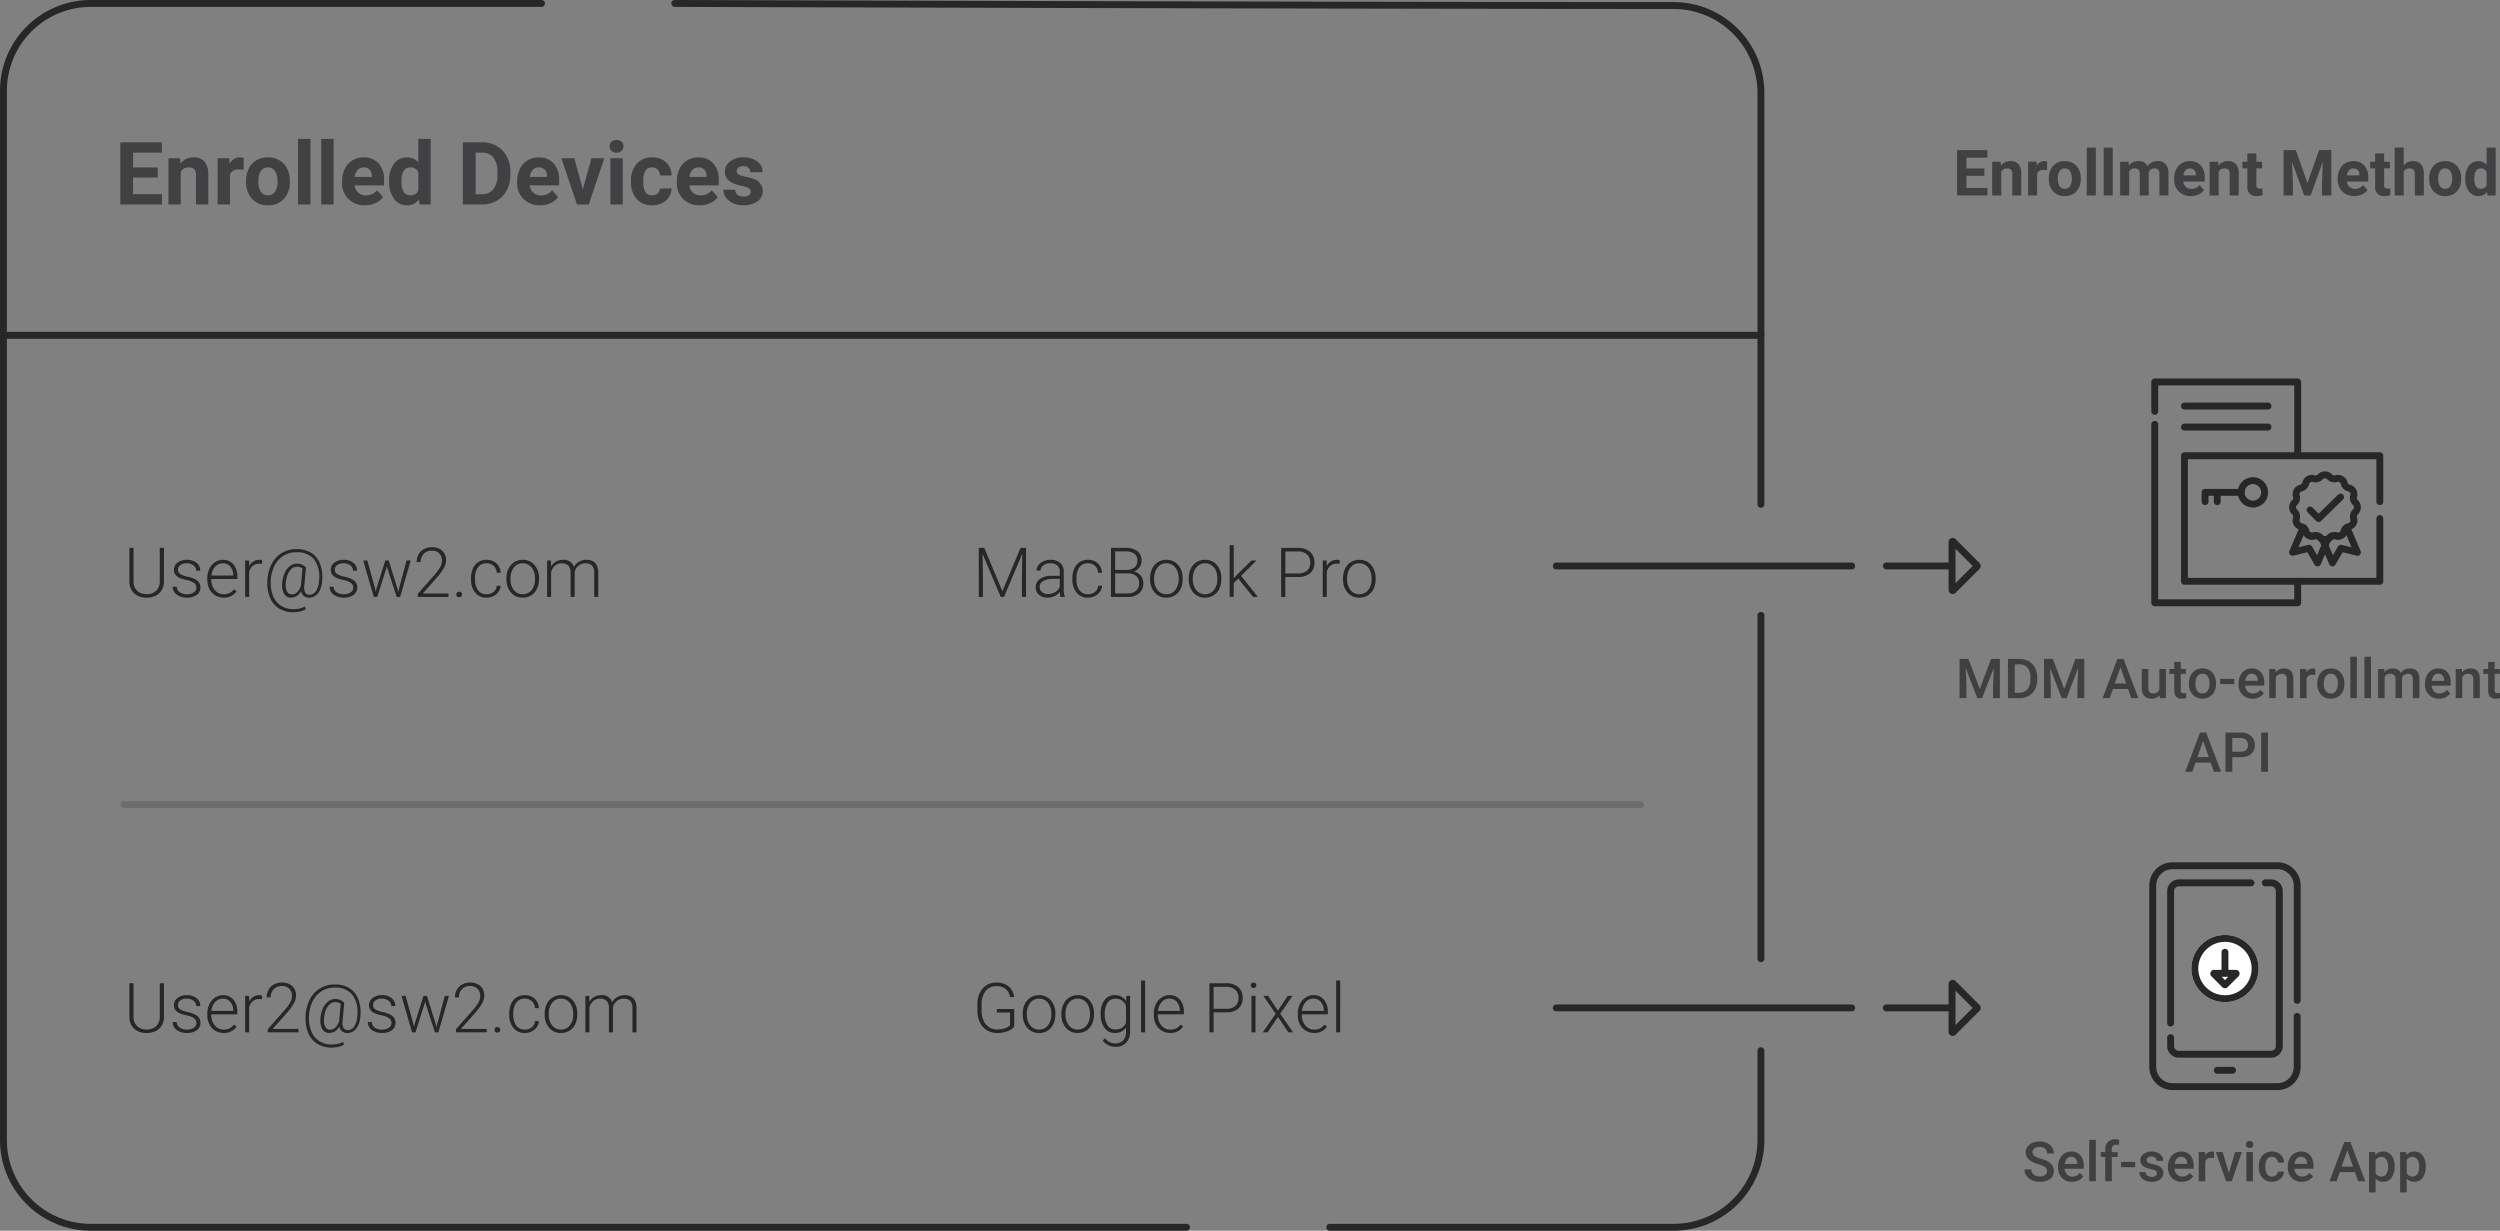 <svg xmlns="http://www.w3.org/2000/svg" width="543.358" height="267.492" viewBox="0 0 543.358 267.492">
  <rect x="0" y="0" width="543.358" height="267.492" fill="#808080" stroke="none"/>
  <g id="Group_6118" data-name="Group 6118" transform="translate(-359.25 -4725.99)">
    <g id="Group_5955" data-name="Group 5955" transform="translate(0 -1620.26)">
      <path id="Path_6305" data-name="Path 6305" d="M117.433-317.5H19.48a18.983,18.983,0,0,0-13.421,5.559A18.983,18.983,0,0,0,.5-298.52c0,64.341,0,163.691,0,228.032A18.98,18.98,0,0,0,6.059-57.067,18.98,18.98,0,0,0,19.48-51.508H257.634" transform="translate(359.5 6664.5)" fill="none" stroke="#272727" stroke-linecap="round" stroke-linejoin="round" stroke-width="1.5"/>
      <path id="Path_6306" data-name="Path 6306" d="M359.565-208.645v-89.421a18.985,18.985,0,0,0-5.559-13.421,18.985,18.985,0,0,0-13.421-5.559c-72.273,0-217.085-.455-217.085-.455" transform="translate(382.41 6664.5)" fill="none" stroke="#272727" stroke-linecap="round" stroke-linejoin="round" stroke-width="1.5"/>
      <path id="Path_6060" data-name="Path 6060" d="M.5-29.88H382.474" transform="translate(359.5 6449.014)" fill="none" stroke="#272727" stroke-linecap="round" stroke-linejoin="round" stroke-width="1.5"/>
      <path id="Path_6060-2" data-name="Path 6060" d="M.5-29.88H330.089" transform="translate(385.693 6551.011)" fill="none" stroke="#272727" stroke-linecap="round" stroke-linejoin="round" stroke-width="1.5" opacity="0.2"/>
      <path id="Path_6565" data-name="Path 6565" d="M9.333-5.854H3.989v3.618h6.271V0H1.206V-13.508h9.036v2.254H3.989v3.219H9.333Zm4.852-4.184.083,1.16a3.5,3.5,0,0,1,2.885-1.345,2.913,2.913,0,0,1,2.375.937,4.372,4.372,0,0,1,.8,2.8V0H17.646V-6.42a1.739,1.739,0,0,0-.371-1.239,1.661,1.661,0,0,0-1.234-.385,1.844,1.844,0,0,0-1.7.965V0H11.662V-10.038ZM28-7.524a7.284,7.284,0,0,0-.965-.074,1.964,1.964,0,0,0-1.995,1.03V0H22.358V-10.038h2.533l.074,1.2A2.484,2.484,0,0,1,27.2-10.224a2.809,2.809,0,0,1,.835.121Zm.538,2.412a5.953,5.953,0,0,1,.575-2.663,4.211,4.211,0,0,1,1.656-1.809,4.831,4.831,0,0,1,2.51-.64A4.571,4.571,0,0,1,36.594-8.98,4.989,4.989,0,0,1,38.028-5.6l.019.687a5.247,5.247,0,0,1-1.29,3.706A4.482,4.482,0,0,1,33.3.186a4.5,4.5,0,0,1-3.465-1.392,5.339,5.339,0,0,1-1.294-3.785Zm2.681.195a3.742,3.742,0,0,0,.538,2.185,1.776,1.776,0,0,0,1.54.756,1.78,1.78,0,0,0,1.521-.747,4.1,4.1,0,0,0,.547-2.389,3.7,3.7,0,0,0-.547-2.171,1.78,1.78,0,0,0-1.54-.77,1.751,1.751,0,0,0-1.521.765A4.164,4.164,0,0,0,31.218-4.917ZM42.527,0h-2.69V-14.25h2.69Zm5.038,0h-2.69V-14.25h2.69Zm6.828.186A4.928,4.928,0,0,1,50.8-1.169a4.815,4.815,0,0,1-1.387-3.609v-.26A6.064,6.064,0,0,1,50-7.742a4.289,4.289,0,0,1,1.656-1.837,4.648,4.648,0,0,1,2.445-.645,4.166,4.166,0,0,1,3.242,1.3,5.278,5.278,0,0,1,1.183,3.683v1.095H52.129a2.491,2.491,0,0,0,.784,1.577,2.37,2.37,0,0,0,1.656.594A2.894,2.894,0,0,0,56.991-3.1l1.317,1.475A4.025,4.025,0,0,1,56.675-.292,5.357,5.357,0,0,1,54.393.186Zm-.306-8.238a1.679,1.679,0,0,0-1.294.538,2.78,2.78,0,0,0-.635,1.54h3.729v-.213A1.982,1.982,0,0,0,55.4-7.566,1.733,1.733,0,0,0,54.087-8.053Zm5.539,2.959a6.049,6.049,0,0,1,1.053-3.739,3.417,3.417,0,0,1,2.881-1.392A3.074,3.074,0,0,1,65.98-9.129V-14.25h2.69V0H66.25l-.13-1.067A3.155,3.155,0,0,1,63.541.186a3.407,3.407,0,0,1-2.844-1.4A6.244,6.244,0,0,1,59.625-5.093Zm2.681.195A3.952,3.952,0,0,0,62.8-2.737a1.6,1.6,0,0,0,1.429.751A1.794,1.794,0,0,0,65.98-3.034V-7a1.769,1.769,0,0,0-1.735-1.048Q62.307-8.043,62.307-4.9ZM75.657,0V-13.508h4.156a6.312,6.312,0,0,1,3.187.8,5.6,5.6,0,0,1,2.194,2.282,7.039,7.039,0,0,1,.789,3.363v.622a7.059,7.059,0,0,1-.775,3.349A5.548,5.548,0,0,1,83.023-.816,6.359,6.359,0,0,1,79.841,0ZM78.44-11.253v9.018h1.345a3.022,3.022,0,0,0,2.5-1.067,4.821,4.821,0,0,0,.881-3.052v-.714a4.9,4.9,0,0,0-.854-3.122,3.012,3.012,0,0,0-2.5-1.062ZM92.449.186a4.928,4.928,0,0,1-3.595-1.354,4.815,4.815,0,0,1-1.387-3.609v-.26a6.064,6.064,0,0,1,.584-2.7,4.289,4.289,0,0,1,1.656-1.837,4.648,4.648,0,0,1,2.445-.645,4.166,4.166,0,0,1,3.242,1.3,5.278,5.278,0,0,1,1.183,3.683v1.095H90.185a2.491,2.491,0,0,0,.784,1.577,2.37,2.37,0,0,0,1.656.594A2.894,2.894,0,0,0,95.046-3.1l1.317,1.475A4.025,4.025,0,0,1,94.731-.292,5.357,5.357,0,0,1,92.449.186Zm-.306-8.238a1.679,1.679,0,0,0-1.294.538,2.78,2.78,0,0,0-.635,1.54h3.729v-.213a1.982,1.982,0,0,0-.482-1.378A1.733,1.733,0,0,0,92.143-8.053Zm9.593,4.778,1.865-6.763h2.8L103.016,0h-2.561L97.069-10.038h2.8ZM110.41,0h-2.69V-10.038h2.69Zm-2.848-12.636a1.32,1.32,0,0,1,.4-.993,1.516,1.516,0,0,1,1.1-.39,1.52,1.52,0,0,1,1.095.39,1.313,1.313,0,0,1,.408.993,1.316,1.316,0,0,1-.413,1,1.523,1.523,0,0,1-1.09.39,1.523,1.523,0,0,1-1.09-.39A1.316,1.316,0,0,1,107.562-12.636Zm9.231,10.66A1.759,1.759,0,0,0,118-2.384a1.43,1.43,0,0,0,.482-1.085H121a3.439,3.439,0,0,1-.557,1.869,3.673,3.673,0,0,1-1.5,1.317,4.689,4.689,0,0,1-2.1.469,4.358,4.358,0,0,1-3.4-1.368A5.415,5.415,0,0,1,112.2-4.963V-5.14a5.353,5.353,0,0,1,1.234-3.7,4.307,4.307,0,0,1,3.386-1.382,4.222,4.222,0,0,1,3.02,1.072A3.794,3.794,0,0,1,121-6.3h-2.514A1.827,1.827,0,0,0,118-7.566a1.613,1.613,0,0,0-1.225-.487,1.616,1.616,0,0,0-1.415.682,3.947,3.947,0,0,0-.478,2.213v.278a4,4,0,0,0,.473,2.227A1.636,1.636,0,0,0,116.792-1.976ZM127.146.186a4.928,4.928,0,0,1-3.595-1.354,4.815,4.815,0,0,1-1.387-3.609v-.26a6.064,6.064,0,0,1,.584-2.7A4.289,4.289,0,0,1,124.4-9.579a4.648,4.648,0,0,1,2.445-.645,4.166,4.166,0,0,1,3.242,1.3,5.278,5.278,0,0,1,1.183,3.683v1.095h-6.392a2.491,2.491,0,0,0,.784,1.577,2.37,2.37,0,0,0,1.656.594A2.894,2.894,0,0,0,129.744-3.1l1.317,1.475a4.025,4.025,0,0,1-1.633,1.331A5.357,5.357,0,0,1,127.146.186Zm-.306-8.238a1.679,1.679,0,0,0-1.294.538,2.78,2.78,0,0,0-.635,1.54h3.729v-.213a1.982,1.982,0,0,0-.482-1.378A1.733,1.733,0,0,0,126.84-8.053Zm11.393,5.279a.864.864,0,0,0-.487-.775,5.533,5.533,0,0,0-1.563-.506Q132.6-4.806,132.6-7.1a2.758,2.758,0,0,1,1.109-2.231,4.472,4.472,0,0,1,2.9-.9,4.813,4.813,0,0,1,3.057.9,2.836,2.836,0,0,1,1.146,2.338H138.13a1.3,1.3,0,0,0-.371-.951,1.57,1.57,0,0,0-1.16-.376,1.6,1.6,0,0,0-1.048.306.966.966,0,0,0-.371.779.826.826,0,0,0,.422.719,4.343,4.343,0,0,0,1.424.473,11.632,11.632,0,0,1,1.688.45,2.774,2.774,0,0,1,2.125,2.7,2.618,2.618,0,0,1-1.178,2.222,5.083,5.083,0,0,1-3.043.849,5.309,5.309,0,0,1-2.24-.45A3.759,3.759,0,0,1,132.842-1.5a2.867,2.867,0,0,1-.557-1.693h2.542a1.4,1.4,0,0,0,.529,1.095,2.1,2.1,0,0,0,1.317.38,1.941,1.941,0,0,0,1.164-.292A.909.909,0,0,0,138.232-2.774Z" transform="translate(384.193 6390.686)" fill="#414042"/>
      <g id="Group_5947" data-name="Group 5947" transform="translate(386.193 6459.996)">
        <path id="Path_6572" data-name="Path 6572" d="M2.542-10.664,6.475-1.252l3.948-9.412h1.2V0h-.9V-4.644L10.8-9.4,6.826,0h-.7L2.175-9.368l.073,4.695V0h-.9V-10.664ZM19.124,0a4.145,4.145,0,0,1-.168-1.106,3.056,3.056,0,0,1-1.176.927,3.6,3.6,0,0,1-1.512.326,2.656,2.656,0,0,1-1.849-.637A2.076,2.076,0,0,1,13.711-2.1a2.121,2.121,0,0,1,.963-1.831,4.628,4.628,0,0,1,2.684-.674h1.589v-.9a1.736,1.736,0,0,0-.524-1.337A2.165,2.165,0,0,0,16.9-7.332a2.39,2.39,0,0,0-1.516.469,1.393,1.393,0,0,0-.6,1.128L13.9-5.742a2.038,2.038,0,0,1,.879-1.637,3.384,3.384,0,0,1,2.161-.692,3.087,3.087,0,0,1,2.091.663,2.378,2.378,0,0,1,.787,1.849v3.75a4.651,4.651,0,0,0,.242,1.721V0ZM16.37-.63a2.942,2.942,0,0,0,1.571-.425A2.5,2.5,0,0,0,18.948-2.19V-3.933H17.38a3.927,3.927,0,0,0-2.051.48,1.44,1.44,0,0,0-.74,1.278,1.417,1.417,0,0,0,.494,1.106A1.862,1.862,0,0,0,16.37-.63Zm8.716.037A2.314,2.314,0,0,0,26.62-1.11a1.817,1.817,0,0,0,.67-1.337h.842a2.481,2.481,0,0,1-.454,1.322,2.845,2.845,0,0,1-1.11.934,3.344,3.344,0,0,1-1.483.337A3.061,3.061,0,0,1,22.614-.937,4.382,4.382,0,0,1,21.7-3.853v-.264a4.954,4.954,0,0,1,.41-2.073,3.161,3.161,0,0,1,1.176-1.392,3.245,3.245,0,0,1,1.791-.491,3.056,3.056,0,0,1,2.15.776,2.831,2.831,0,0,1,.9,2.043H27.29a2.155,2.155,0,0,0-.67-1.5,2.17,2.17,0,0,0-1.542-.571,2.185,2.185,0,0,0-1.842.857,3.877,3.877,0,0,0-.656,2.4v.256a3.791,3.791,0,0,0,.656,2.366A2.2,2.2,0,0,0,25.085-.593Zm5,.593V-10.664h3.149a4.1,4.1,0,0,1,2.6.707,2.506,2.506,0,0,1,.886,2.084,2.36,2.36,0,0,1-.45,1.439,2.46,2.46,0,0,1-1.234.875,2.561,2.561,0,0,1,1.5.916A2.553,2.553,0,0,1,37.1-3a2.774,2.774,0,0,1-.912,2.208A3.737,3.737,0,0,1,33.655,0Zm.9-5.127V-.762h2.7a2.7,2.7,0,0,0,1.835-.59A2.055,2.055,0,0,0,36.2-2.988a1.984,1.984,0,0,0-.648-1.564,2.6,2.6,0,0,0-1.791-.575Zm0-.754H33.45A2.768,2.768,0,0,0,35.2-6.412,1.81,1.81,0,0,0,35.815-7.9a1.778,1.778,0,0,0-.641-1.512A3.185,3.185,0,0,0,33.237-9.9H30.989Zm7.6,1.8a4.663,4.663,0,0,1,.443-2.058,3.377,3.377,0,0,1,1.252-1.425,3.374,3.374,0,0,1,1.835-.509,3.26,3.26,0,0,1,2.563,1.11,4.276,4.276,0,0,1,.981,2.941v.183a4.7,4.7,0,0,1-.443,2.069A3.309,3.309,0,0,1,43.975-.352a3.424,3.424,0,0,1-1.838.5,3.263,3.263,0,0,1-2.56-1.11A4.266,4.266,0,0,1,38.591-3.9Zm.879.242a3.6,3.6,0,0,0,.736,2.333,2.361,2.361,0,0,0,1.93.912,2.353,2.353,0,0,0,1.923-.912,3.714,3.714,0,0,0,.736-2.406V-4.08a4.031,4.031,0,0,0-.337-1.663,2.707,2.707,0,0,0-.945-1.168,2.414,2.414,0,0,0-1.392-.414,2.342,2.342,0,0,0-1.912.919A3.72,3.72,0,0,0,39.47-4Zm7.522-.242a4.663,4.663,0,0,1,.443-2.058,3.377,3.377,0,0,1,1.252-1.425,3.374,3.374,0,0,1,1.835-.509,3.26,3.26,0,0,1,2.563,1.11,4.276,4.276,0,0,1,.981,2.941v.183a4.7,4.7,0,0,1-.443,2.069A3.309,3.309,0,0,1,52.375-.352a3.424,3.424,0,0,1-1.838.5,3.263,3.263,0,0,1-2.56-1.11A4.266,4.266,0,0,1,46.992-3.9Zm.879.242a3.6,3.6,0,0,0,.736,2.333,2.361,2.361,0,0,0,1.93.912,2.353,2.353,0,0,0,1.923-.912A3.714,3.714,0,0,0,53.2-3.911V-4.08a4.031,4.031,0,0,0-.337-1.663,2.707,2.707,0,0,0-.945-1.168,2.414,2.414,0,0,0-1.392-.414,2.342,2.342,0,0,0-1.912.919A3.72,3.72,0,0,0,47.871-4Zm9.888-.154-1,.967V0h-.879V-11.25h.879v7.2l.828-.894,3.032-2.981h1.106l-3.362,3.34L62.014,0H60.967Zm10.217-.352V0h-.9V-10.664h3.633a3.829,3.829,0,0,1,2.626.85A2.954,2.954,0,0,1,74.3-7.478,2.927,2.927,0,0,1,73.37-5.16a3.939,3.939,0,0,1-2.684.817Zm0-.762h2.732a2.886,2.886,0,0,0,2-.623A2.221,2.221,0,0,0,73.4-7.463a2.324,2.324,0,0,0-.685-1.761,2.749,2.749,0,0,0-1.945-.67H67.976ZM79.768-7.178a3.274,3.274,0,0,0-.593-.051,2.14,2.14,0,0,0-1.388.458,2.507,2.507,0,0,0-.809,1.329V0h-.872V-7.925h.857l.015,1.26a2.331,2.331,0,0,1,2.234-1.406,1.441,1.441,0,0,1,.579.1Zm.754,3.1a4.663,4.663,0,0,1,.443-2.058,3.377,3.377,0,0,1,1.252-1.425,3.374,3.374,0,0,1,1.835-.509,3.26,3.26,0,0,1,2.563,1.11A4.276,4.276,0,0,1,87.6-4.021v.183a4.7,4.7,0,0,1-.443,2.069A3.309,3.309,0,0,1,85.906-.352a3.424,3.424,0,0,1-1.838.5,3.263,3.263,0,0,1-2.56-1.11A4.266,4.266,0,0,1,80.522-3.9Zm.879.242a3.6,3.6,0,0,0,.736,2.333,2.361,2.361,0,0,0,1.93.912,2.353,2.353,0,0,0,1.923-.912,3.714,3.714,0,0,0,.736-2.406V-4.08a4.031,4.031,0,0,0-.337-1.663,2.707,2.707,0,0,0-.945-1.168,2.414,2.414,0,0,0-1.392-.414,2.342,2.342,0,0,0-1.912.919A3.72,3.72,0,0,0,81.4-4Z" transform="translate(184.439 16)" fill="#272727"/>
        <path id="Path_6571" data-name="Path 6571" d="M8.694-10.664v7.28a3.687,3.687,0,0,1-.476,1.875A3.12,3.12,0,0,1,6.9-.282,4.309,4.309,0,0,1,4.937.146a3.866,3.866,0,0,1-2.7-.919A3.37,3.37,0,0,1,1.187-3.318v-7.346H2.08V-3.45a2.773,2.773,0,0,0,.769,2.091,2.876,2.876,0,0,0,2.087.743A2.855,2.855,0,0,0,7.02-1.362a2.773,2.773,0,0,0,.765-2.08v-7.222Zm7.053,8.65a1.249,1.249,0,0,0-.524-1.047,4.039,4.039,0,0,0-1.578-.619,7.121,7.121,0,0,1-1.637-.513,2.181,2.181,0,0,1-.864-.707,1.763,1.763,0,0,1-.282-1.011,1.886,1.886,0,0,1,.784-1.549,3.165,3.165,0,0,1,2.007-.612,3.258,3.258,0,0,1,2.128.656,2.1,2.1,0,0,1,.8,1.71H15.7a1.419,1.419,0,0,0-.582-1.157,2.291,2.291,0,0,0-1.469-.461,2.292,2.292,0,0,0-1.388.385,1.187,1.187,0,0,0-.524,1,1.081,1.081,0,0,0,.436.919,4.61,4.61,0,0,0,1.589.6,7.47,7.47,0,0,1,1.729.579,2.239,2.239,0,0,1,.853.74,1.894,1.894,0,0,1,.278,1.047,1.9,1.9,0,0,1-.809,1.6,3.458,3.458,0,0,1-2.113.6,3.55,3.55,0,0,1-2.245-.67,2.063,2.063,0,0,1-.861-1.7h.879a1.524,1.524,0,0,0,.648,1.2A2.65,2.65,0,0,0,13.7-.593,2.49,2.49,0,0,0,15.183-1,1.209,1.209,0,0,0,15.747-2.014ZM21.665.146a3.44,3.44,0,0,1-1.827-.5A3.394,3.394,0,0,1,18.567-1.74a4.327,4.327,0,0,1-.454-2V-4.05a4.663,4.663,0,0,1,.443-2.058A3.525,3.525,0,0,1,19.79-7.548,3.045,3.045,0,0,1,21.5-8.071a2.861,2.861,0,0,1,2.289.985,4,4,0,0,1,.846,2.692V-3.9H18.984v.168a3.318,3.318,0,0,0,.773,2.245,2.458,2.458,0,0,0,1.945.9A2.856,2.856,0,0,0,22.943-.85a2.753,2.753,0,0,0,.978-.82l.549.417A3.2,3.2,0,0,1,21.665.146ZM21.5-7.324a2.191,2.191,0,0,0-1.666.725,3.35,3.35,0,0,0-.824,1.948h4.753v-.1a2.908,2.908,0,0,0-.652-1.86A2.02,2.02,0,0,0,21.5-7.324Zm8.5.146a3.274,3.274,0,0,0-.593-.051,2.14,2.14,0,0,0-1.388.458,2.507,2.507,0,0,0-.809,1.329V0h-.872V-7.925H27.2l.015,1.26a2.331,2.331,0,0,1,2.234-1.406,1.441,1.441,0,0,1,.579.1ZM43.1-3.757a6.01,6.01,0,0,1-.4,2,3.23,3.23,0,0,1-.992,1.414,2.319,2.319,0,0,1-1.469.494,1.744,1.744,0,0,1-1.157-.374,1.818,1.818,0,0,1-.593-1.047A2.418,2.418,0,0,1,36.306.146,1.651,1.651,0,0,1,34.775-.74,4.078,4.078,0,0,1,34.4-3.127a6.381,6.381,0,0,1,.546-2.128,3.76,3.76,0,0,1,1.135-1.458,2.453,2.453,0,0,1,1.5-.524,2.839,2.839,0,0,1,.989.157,3.54,3.54,0,0,1,.989.634l-.374,4.175A2.152,2.152,0,0,0,39.4-.952a1.007,1.007,0,0,0,.927.469,1.677,1.677,0,0,0,1.461-.883,4.833,4.833,0,0,0,.626-2.391,6.288,6.288,0,0,0-1.128-4.464,4.747,4.747,0,0,0-3.838-1.5,5.166,5.166,0,0,0-2.787.773A5.37,5.37,0,0,0,32.7-6.76,7.958,7.958,0,0,0,31.9-3.5a7.55,7.55,0,0,0,.487,3.248A4.547,4.547,0,0,0,34.12,1.9a4.962,4.962,0,0,0,2.765.754A5.5,5.5,0,0,0,38.21,2.5,4.142,4.142,0,0,0,39.3,2.08l.227.586a3.775,3.775,0,0,1-1.165.465,6.2,6.2,0,0,1-1.509.187,5.822,5.822,0,0,1-3.149-.824A5.014,5.014,0,0,1,31.732.121,8.318,8.318,0,0,1,31.165-3.5a8.594,8.594,0,0,1,.9-3.607A6,6,0,0,1,34.277-9.54a6.008,6.008,0,0,1,3.2-.861,6.032,6.032,0,0,1,3.164.78,4.655,4.655,0,0,1,1.919,2.281A8.384,8.384,0,0,1,43.1-3.757ZM35.178-2.095a2.109,2.109,0,0,0,.41,1.132,1.074,1.074,0,0,0,.872.4q1.355,0,2-1.868l.33-3.779a1.907,1.907,0,0,0-1.157-.359,1.857,1.857,0,0,0-1.41.648,3.985,3.985,0,0,0-.875,1.787A5.725,5.725,0,0,0,35.178-2.095Zm14.656.081a1.249,1.249,0,0,0-.524-1.047,4.039,4.039,0,0,0-1.578-.619,7.121,7.121,0,0,1-1.637-.513,2.181,2.181,0,0,1-.864-.707,1.763,1.763,0,0,1-.282-1.011,1.886,1.886,0,0,1,.784-1.549,3.165,3.165,0,0,1,2.007-.612,3.258,3.258,0,0,1,2.128.656,2.1,2.1,0,0,1,.8,1.71H49.79a1.419,1.419,0,0,0-.582-1.157,2.291,2.291,0,0,0-1.469-.461,2.292,2.292,0,0,0-1.388.385,1.187,1.187,0,0,0-.524,1,1.081,1.081,0,0,0,.436.919,4.61,4.61,0,0,0,1.589.6,7.47,7.47,0,0,1,1.729.579,2.239,2.239,0,0,1,.853.74,1.894,1.894,0,0,1,.278,1.047,1.9,1.9,0,0,1-.809,1.6,3.458,3.458,0,0,1-2.113.6,3.55,3.55,0,0,1-2.245-.67,2.063,2.063,0,0,1-.861-1.7h.879a1.524,1.524,0,0,0,.648,1.2,2.65,2.65,0,0,0,1.578.428A2.49,2.49,0,0,0,49.27-1,1.209,1.209,0,0,0,49.834-2.014Zm4.746.19.132.681.176-.718,1.9-6.064h.747l1.882,6.013.205.835.168-.769,1.626-6.079h.908L60.022,0h-.747L57.239-6.284l-.1-.432-.1.439L55.049,0H54.3L52-7.925h.9ZM70.532,0h-6.68V-.674l3.655-4.146a9.592,9.592,0,0,0,1.26-1.729,2.882,2.882,0,0,0,.352-1.326,2.155,2.155,0,0,0-.593-1.6,2.215,2.215,0,0,0-1.633-.59,2.3,2.3,0,0,0-1.74.688,2.469,2.469,0,0,0-.663,1.787h-.872a3.35,3.35,0,0,1,.406-1.641,2.925,2.925,0,0,1,1.157-1.161,3.435,3.435,0,0,1,1.71-.421,3.224,3.224,0,0,1,2.289.769A2.726,2.726,0,0,1,70-7.947a3.555,3.555,0,0,1-.465,1.633A12.14,12.14,0,0,1,67.9-4.1L64.929-.74h5.6Zm1.692-.527a.621.621,0,0,1,.165-.436.59.59,0,0,1,.458-.179.6.6,0,0,1,.461.179.613.613,0,0,1,.168.436.564.564,0,0,1-.168.421.631.631,0,0,1-.461.165.619.619,0,0,1-.458-.165A.57.57,0,0,1,72.224-.527Zm6.592-.066A2.314,2.314,0,0,0,80.35-1.11a1.817,1.817,0,0,0,.67-1.337h.842a2.481,2.481,0,0,1-.454,1.322A2.845,2.845,0,0,1,80.3-.19a3.344,3.344,0,0,1-1.483.337A3.061,3.061,0,0,1,76.344-.937a4.382,4.382,0,0,1-.912-2.915v-.264a4.954,4.954,0,0,1,.41-2.073,3.161,3.161,0,0,1,1.176-1.392,3.245,3.245,0,0,1,1.791-.491,3.056,3.056,0,0,1,2.15.776,2.831,2.831,0,0,1,.9,2.043h-.842a2.155,2.155,0,0,0-.67-1.5,2.17,2.17,0,0,0-1.542-.571,2.185,2.185,0,0,0-1.842.857,3.877,3.877,0,0,0-.656,2.4v.256a3.791,3.791,0,0,0,.656,2.366A2.2,2.2,0,0,0,78.816-.593ZM83.13-4.08a4.663,4.663,0,0,1,.443-2.058,3.377,3.377,0,0,1,1.252-1.425,3.374,3.374,0,0,1,1.835-.509,3.26,3.26,0,0,1,2.563,1.11,4.276,4.276,0,0,1,.981,2.941v.183a4.7,4.7,0,0,1-.443,2.069A3.309,3.309,0,0,1,88.513-.352a3.424,3.424,0,0,1-1.838.5,3.263,3.263,0,0,1-2.56-1.11A4.266,4.266,0,0,1,83.13-3.9Zm.879.242a3.6,3.6,0,0,0,.736,2.333,2.361,2.361,0,0,0,1.93.912A2.353,2.353,0,0,0,88.6-1.505a3.714,3.714,0,0,0,.736-2.406V-4.08A4.031,4.031,0,0,0,89-5.742a2.707,2.707,0,0,0-.945-1.168,2.414,2.414,0,0,0-1.392-.414,2.342,2.342,0,0,0-1.912.919A3.72,3.72,0,0,0,84.009-4Zm8.8-4.087.029,1.289a2.933,2.933,0,0,1,1.1-1.077,3.013,3.013,0,0,1,1.465-.359,2.223,2.223,0,0,1,2.38,1.538,2.975,2.975,0,0,1,1.135-1.139,3.145,3.145,0,0,1,1.567-.4q2.549,0,2.6,2.783V0h-.879V-5.222a2.362,2.362,0,0,0-.458-1.575,1.864,1.864,0,0,0-1.469-.513,2.334,2.334,0,0,0-1.6.612,2.161,2.161,0,0,0-.725,1.454V0h-.879V-5.288a2.171,2.171,0,0,0-.48-1.52,1.909,1.909,0,0,0-1.454-.5,2.211,2.211,0,0,0-1.421.472,2.77,2.77,0,0,0-.879,1.4V0H91.97V-7.925Z" transform="translate(0 16)" fill="#272727"/>
      </g>
      <g id="Group_5948" data-name="Group 5948" transform="translate(386.193 6554.615)">
        <path id="Path_6569" data-name="Path 6569" d="M9.045-1.267A3.018,3.018,0,0,1,7.577-.227,6.354,6.354,0,0,1,5.339.146a4.156,4.156,0,0,1-2.227-.6A4,4,0,0,1,1.6-2.153a5.757,5.757,0,0,1-.542-2.52V-6.021a5.151,5.151,0,0,1,1.121-3.5,3.792,3.792,0,0,1,3.01-1.285,4,4,0,0,1,2.651.839A3.461,3.461,0,0,1,9.038-7.661h-.9a2.755,2.755,0,0,0-.956-1.776,3.083,3.083,0,0,0-1.981-.6A2.9,2.9,0,0,0,2.834-8.979a4.6,4.6,0,0,0-.872,3v1.26a5.26,5.26,0,0,0,.414,2.15A3.28,3.28,0,0,0,3.563-1.128a3.138,3.138,0,0,0,1.776.513,4.957,4.957,0,0,0,2-.366,2.154,2.154,0,0,0,.806-.564V-4.3H5.281v-.762H9.045ZM10.913-4.08a4.663,4.663,0,0,1,.443-2.058,3.377,3.377,0,0,1,1.252-1.425,3.374,3.374,0,0,1,1.835-.509,3.26,3.26,0,0,1,2.563,1.11,4.276,4.276,0,0,1,.981,2.941v.183a4.7,4.7,0,0,1-.443,2.069A3.309,3.309,0,0,1,16.3-.352a3.424,3.424,0,0,1-1.838.5A3.263,3.263,0,0,1,11.9-.963,4.266,4.266,0,0,1,10.913-3.9Zm.879.242a3.6,3.6,0,0,0,.736,2.333,2.361,2.361,0,0,0,1.93.912,2.353,2.353,0,0,0,1.923-.912,3.714,3.714,0,0,0,.736-2.406V-4.08a4.031,4.031,0,0,0-.337-1.663,2.707,2.707,0,0,0-.945-1.168,2.414,2.414,0,0,0-1.392-.414,2.342,2.342,0,0,0-1.912.919A3.72,3.72,0,0,0,11.792-4Zm7.522-.242a4.663,4.663,0,0,1,.443-2.058A3.377,3.377,0,0,1,21.01-7.562a3.374,3.374,0,0,1,1.835-.509,3.26,3.26,0,0,1,2.563,1.11,4.276,4.276,0,0,1,.981,2.941v.183a4.7,4.7,0,0,1-.443,2.069A3.309,3.309,0,0,1,24.7-.352a3.424,3.424,0,0,1-1.838.5A3.263,3.263,0,0,1,20.3-.963,4.266,4.266,0,0,1,19.314-3.9Zm.879.242a3.6,3.6,0,0,0,.736,2.333,2.361,2.361,0,0,0,1.93.912,2.353,2.353,0,0,0,1.923-.912,3.714,3.714,0,0,0,.736-2.406V-4.08a4.031,4.031,0,0,0-.337-1.663,2.707,2.707,0,0,0-.945-1.168,2.414,2.414,0,0,0-1.392-.414,2.342,2.342,0,0,0-1.912.919A3.72,3.72,0,0,0,20.193-4Zm7.654-.2a4.77,4.77,0,0,1,.824-2.948,2.658,2.658,0,0,1,2.238-1.088,2.756,2.756,0,0,1,2.461,1.289l.044-1.143h.82V-.161a3.356,3.356,0,0,1-.857,2.424,3.066,3.066,0,0,1-2.322.894,3.527,3.527,0,0,1-1.578-.37A3.066,3.066,0,0,1,28.293,1.8l.491-.527A2.777,2.777,0,0,0,31,2.417a2.25,2.25,0,0,0,1.714-.648,2.582,2.582,0,0,0,.637-1.8v-1A2.832,2.832,0,0,1,30.894.146a2.643,2.643,0,0,1-2.212-1.1,4.787,4.787,0,0,1-.835-2.966Zm.886.154a4.133,4.133,0,0,0,.608,2.391,1.966,1.966,0,0,0,1.714.875,2.342,2.342,0,0,0,2.292-1.45V-5.75a2.5,2.5,0,0,0-.886-1.161,2.39,2.39,0,0,0-1.392-.4,1.99,1.99,0,0,0-1.721.868A4.416,4.416,0,0,0,28.733-3.882ZM37.5,0h-.879V-11.25H37.5Zm5.449.146a3.44,3.44,0,0,1-1.827-.5A3.394,3.394,0,0,1,39.851-1.74a4.327,4.327,0,0,1-.454-2V-4.05a4.663,4.663,0,0,1,.443-2.058,3.525,3.525,0,0,1,1.234-1.439,3.045,3.045,0,0,1,1.714-.524,2.861,2.861,0,0,1,2.289.985,4,4,0,0,1,.846,2.692V-3.9H40.269v.168a3.318,3.318,0,0,0,.773,2.245,2.458,2.458,0,0,0,1.945.9A2.856,2.856,0,0,0,44.227-.85a2.753,2.753,0,0,0,.978-.82l.549.417A3.2,3.2,0,0,1,42.949.146Zm-.161-7.471a2.191,2.191,0,0,0-1.666.725A3.35,3.35,0,0,0,40.3-4.651h4.753v-.1a2.908,2.908,0,0,0-.652-1.86A2.02,2.02,0,0,0,42.788-7.324Zm9.595,2.981V0h-.9V-10.664h3.633a3.829,3.829,0,0,1,2.626.85A2.954,2.954,0,0,1,58.7-7.478a2.927,2.927,0,0,1-.927,2.318,3.939,3.939,0,0,1-2.684.817Zm0-.762h2.732a2.886,2.886,0,0,0,2-.623A2.221,2.221,0,0,0,57.8-7.463a2.324,2.324,0,0,0-.685-1.761,2.749,2.749,0,0,0-1.945-.67H52.383ZM61.494,0h-.879V-7.925h.879ZM60.461-10.217a.593.593,0,0,1,.161-.421.573.573,0,0,1,.439-.172.585.585,0,0,1,.443.172.586.586,0,0,1,.165.421.574.574,0,0,1-.165.417.592.592,0,0,1-.443.168.579.579,0,0,1-.439-.168A.581.581,0,0,1,60.461-10.217Zm5.9,5.508L68.5-7.925h1.04L66.855-4.036,69.661,0H68.628L66.372-3.354,64.116,0H63.083l2.8-4.036L63.193-7.925h1.033ZM74.238.146a3.44,3.44,0,0,1-1.827-.5A3.394,3.394,0,0,1,71.14-1.74a4.327,4.327,0,0,1-.454-2V-4.05a4.663,4.663,0,0,1,.443-2.058,3.525,3.525,0,0,1,1.234-1.439,3.045,3.045,0,0,1,1.714-.524,2.861,2.861,0,0,1,2.289.985,4,4,0,0,1,.846,2.692V-3.9H71.558v.168A3.318,3.318,0,0,0,72.33-1.49a2.458,2.458,0,0,0,1.945.9A2.856,2.856,0,0,0,75.516-.85a2.753,2.753,0,0,0,.978-.82l.549.417A3.2,3.2,0,0,1,74.238.146Zm-.161-7.471a2.191,2.191,0,0,0-1.666.725,3.35,3.35,0,0,0-.824,1.948H76.34v-.1a2.908,2.908,0,0,0-.652-1.86A2.02,2.02,0,0,0,74.077-7.324ZM79.9,0h-.879V-11.25H79.9Z" transform="translate(184.439 16)" fill="#272727"/>
        <path id="Path_6570" data-name="Path 6570" d="M8.694-10.664v7.28a3.687,3.687,0,0,1-.476,1.875A3.12,3.12,0,0,1,6.9-.282,4.309,4.309,0,0,1,4.937.146a3.866,3.866,0,0,1-2.7-.919A3.37,3.37,0,0,1,1.187-3.318v-7.346H2.08V-3.45a2.773,2.773,0,0,0,.769,2.091,2.876,2.876,0,0,0,2.087.743A2.855,2.855,0,0,0,7.02-1.362a2.773,2.773,0,0,0,.765-2.08v-7.222Zm7.053,8.65a1.249,1.249,0,0,0-.524-1.047,4.039,4.039,0,0,0-1.578-.619,7.121,7.121,0,0,1-1.637-.513,2.181,2.181,0,0,1-.864-.707,1.763,1.763,0,0,1-.282-1.011,1.886,1.886,0,0,1,.784-1.549,3.165,3.165,0,0,1,2.007-.612,3.258,3.258,0,0,1,2.128.656,2.1,2.1,0,0,1,.8,1.71H15.7a1.419,1.419,0,0,0-.582-1.157,2.291,2.291,0,0,0-1.469-.461,2.292,2.292,0,0,0-1.388.385,1.187,1.187,0,0,0-.524,1,1.081,1.081,0,0,0,.436.919,4.61,4.61,0,0,0,1.589.6,7.47,7.47,0,0,1,1.729.579,2.239,2.239,0,0,1,.853.74,1.894,1.894,0,0,1,.278,1.047,1.9,1.9,0,0,1-.809,1.6,3.458,3.458,0,0,1-2.113.6,3.55,3.55,0,0,1-2.245-.67,2.063,2.063,0,0,1-.861-1.7h.879a1.524,1.524,0,0,0,.648,1.2A2.65,2.65,0,0,0,13.7-.593,2.49,2.49,0,0,0,15.183-1,1.209,1.209,0,0,0,15.747-2.014ZM21.665.146a3.44,3.44,0,0,1-1.827-.5A3.394,3.394,0,0,1,18.567-1.74a4.327,4.327,0,0,1-.454-2V-4.05a4.663,4.663,0,0,1,.443-2.058A3.525,3.525,0,0,1,19.79-7.548,3.045,3.045,0,0,1,21.5-8.071a2.861,2.861,0,0,1,2.289.985,4,4,0,0,1,.846,2.692V-3.9H18.984v.168a3.318,3.318,0,0,0,.773,2.245,2.458,2.458,0,0,0,1.945.9A2.856,2.856,0,0,0,22.943-.85a2.753,2.753,0,0,0,.978-.82l.549.417A3.2,3.2,0,0,1,21.665.146ZM21.5-7.324a2.191,2.191,0,0,0-1.666.725,3.35,3.35,0,0,0-.824,1.948h4.753v-.1a2.908,2.908,0,0,0-.652-1.86A2.02,2.02,0,0,0,21.5-7.324Zm8.5.146a3.274,3.274,0,0,0-.593-.051,2.14,2.14,0,0,0-1.388.458,2.507,2.507,0,0,0-.809,1.329V0h-.872V-7.925H27.2l.015,1.26a2.331,2.331,0,0,1,2.234-1.406,1.441,1.441,0,0,1,.579.1ZM37.932,0h-6.68V-.674l3.655-4.146a9.592,9.592,0,0,0,1.26-1.729,2.882,2.882,0,0,0,.352-1.326,2.155,2.155,0,0,0-.593-1.6,2.215,2.215,0,0,0-1.633-.59,2.3,2.3,0,0,0-1.74.688,2.469,2.469,0,0,0-.663,1.787h-.872a3.35,3.35,0,0,1,.406-1.641,2.925,2.925,0,0,1,1.157-1.161,3.435,3.435,0,0,1,1.71-.421,3.224,3.224,0,0,1,2.289.769A2.726,2.726,0,0,1,37.4-7.947a3.555,3.555,0,0,1-.465,1.633A12.14,12.14,0,0,1,35.3-4.1L32.329-.74h5.6ZM51.409-3.757a6.01,6.01,0,0,1-.4,2,3.23,3.23,0,0,1-.992,1.414,2.319,2.319,0,0,1-1.469.494A1.744,1.744,0,0,1,47.4-.227,1.818,1.818,0,0,1,46.8-1.274,2.418,2.418,0,0,1,44.619.146,1.651,1.651,0,0,1,43.088-.74a4.078,4.078,0,0,1-.374-2.388,6.381,6.381,0,0,1,.546-2.128A3.76,3.76,0,0,1,44.4-6.713a2.453,2.453,0,0,1,1.5-.524,2.839,2.839,0,0,1,.989.157,3.54,3.54,0,0,1,.989.634L47.5-2.271a2.152,2.152,0,0,0,.216,1.318,1.007,1.007,0,0,0,.927.469A1.677,1.677,0,0,0,50.1-1.366a4.833,4.833,0,0,0,.626-2.391A6.288,6.288,0,0,0,49.6-8.221a4.747,4.747,0,0,0-3.838-1.5,5.166,5.166,0,0,0-2.787.773A5.37,5.37,0,0,0,41.016-6.76,7.958,7.958,0,0,0,40.21-3.5,7.55,7.55,0,0,0,40.7-.253,4.547,4.547,0,0,0,42.433,1.9a4.962,4.962,0,0,0,2.765.754A5.5,5.5,0,0,0,46.523,2.5a4.142,4.142,0,0,0,1.091-.417l.227.586a3.775,3.775,0,0,1-1.165.465,6.2,6.2,0,0,1-1.509.187,5.822,5.822,0,0,1-3.149-.824A5.014,5.014,0,0,1,40.045.121,8.318,8.318,0,0,1,39.478-3.5a8.594,8.594,0,0,1,.9-3.607A6,6,0,0,1,42.59-9.54a6.008,6.008,0,0,1,3.2-.861,6.032,6.032,0,0,1,3.164.78,4.655,4.655,0,0,1,1.919,2.281A8.384,8.384,0,0,1,51.409-3.757ZM43.491-2.095A2.109,2.109,0,0,0,43.9-.963a1.074,1.074,0,0,0,.872.4q1.355,0,2-1.868l.33-3.779a1.907,1.907,0,0,0-1.157-.359,1.857,1.857,0,0,0-1.41.648,3.985,3.985,0,0,0-.875,1.787A5.725,5.725,0,0,0,43.491-2.095Zm14.656.081a1.249,1.249,0,0,0-.524-1.047,4.039,4.039,0,0,0-1.578-.619,7.121,7.121,0,0,1-1.637-.513,2.181,2.181,0,0,1-.864-.707,1.763,1.763,0,0,1-.282-1.011,1.886,1.886,0,0,1,.784-1.549,3.165,3.165,0,0,1,2.007-.612,3.258,3.258,0,0,1,2.128.656,2.1,2.1,0,0,1,.8,1.71H58.1a1.419,1.419,0,0,0-.582-1.157,2.291,2.291,0,0,0-1.469-.461,2.292,2.292,0,0,0-1.388.385,1.187,1.187,0,0,0-.524,1,1.081,1.081,0,0,0,.436.919,4.61,4.61,0,0,0,1.589.6,7.47,7.47,0,0,1,1.729.579,2.239,2.239,0,0,1,.853.74,1.894,1.894,0,0,1,.278,1.047,1.9,1.9,0,0,1-.809,1.6,3.458,3.458,0,0,1-2.113.6,3.55,3.55,0,0,1-2.245-.67A2.063,2.063,0,0,1,53-2.219h.879a1.524,1.524,0,0,0,.648,1.2A2.65,2.65,0,0,0,56.1-.593,2.49,2.49,0,0,0,57.583-1,1.209,1.209,0,0,0,58.147-2.014Zm4.746.19.132.681L63.2-1.86l1.9-6.064h.747l1.882,6.013.205.835.168-.769,1.626-6.079h.908L68.335,0h-.747L65.552-6.284l-.1-.432-.1.439L63.362,0h-.747l-2.3-7.925h.9ZM78.845,0h-6.68V-.674L75.82-4.819a9.592,9.592,0,0,0,1.26-1.729,2.882,2.882,0,0,0,.352-1.326,2.155,2.155,0,0,0-.593-1.6,2.215,2.215,0,0,0-1.633-.59,2.3,2.3,0,0,0-1.74.688A2.469,2.469,0,0,0,72.8-7.588h-.872a3.35,3.35,0,0,1,.406-1.641,2.925,2.925,0,0,1,1.157-1.161,3.435,3.435,0,0,1,1.71-.421,3.224,3.224,0,0,1,2.289.769,2.726,2.726,0,0,1,.824,2.095,3.555,3.555,0,0,1-.465,1.633A12.14,12.14,0,0,1,76.216-4.1L73.242-.74h5.6Zm1.692-.527A.621.621,0,0,1,80.7-.963a.59.59,0,0,1,.458-.179.6.6,0,0,1,.461.179.613.613,0,0,1,.168.436.564.564,0,0,1-.168.421.631.631,0,0,1-.461.165A.619.619,0,0,1,80.7-.106.57.57,0,0,1,80.537-.527Zm6.592-.066a2.314,2.314,0,0,0,1.534-.516,1.817,1.817,0,0,0,.67-1.337h.842a2.481,2.481,0,0,1-.454,1.322,2.845,2.845,0,0,1-1.11.934,3.344,3.344,0,0,1-1.483.337A3.061,3.061,0,0,1,84.657-.937a4.382,4.382,0,0,1-.912-2.915v-.264a4.954,4.954,0,0,1,.41-2.073,3.161,3.161,0,0,1,1.176-1.392,3.245,3.245,0,0,1,1.791-.491,3.056,3.056,0,0,1,2.15.776,2.831,2.831,0,0,1,.9,2.043h-.842a2.155,2.155,0,0,0-.67-1.5,2.17,2.17,0,0,0-1.542-.571,2.185,2.185,0,0,0-1.842.857,3.877,3.877,0,0,0-.656,2.4v.256a3.791,3.791,0,0,0,.656,2.366A2.2,2.2,0,0,0,87.129-.593ZM91.443-4.08a4.663,4.663,0,0,1,.443-2.058,3.377,3.377,0,0,1,1.252-1.425,3.374,3.374,0,0,1,1.835-.509,3.26,3.26,0,0,1,2.563,1.11,4.276,4.276,0,0,1,.981,2.941v.183a4.7,4.7,0,0,1-.443,2.069A3.309,3.309,0,0,1,96.826-.352a3.424,3.424,0,0,1-1.838.5,3.263,3.263,0,0,1-2.56-1.11A4.266,4.266,0,0,1,91.443-3.9Zm.879.242a3.6,3.6,0,0,0,.736,2.333,2.361,2.361,0,0,0,1.93.912,2.353,2.353,0,0,0,1.923-.912,3.714,3.714,0,0,0,.736-2.406V-4.08a4.031,4.031,0,0,0-.337-1.663,2.707,2.707,0,0,0-.945-1.168,2.414,2.414,0,0,0-1.392-.414,2.342,2.342,0,0,0-1.912.919A3.72,3.72,0,0,0,92.322-4Zm8.8-4.087.029,1.289a2.933,2.933,0,0,1,1.1-1.077,3.013,3.013,0,0,1,1.465-.359,2.223,2.223,0,0,1,2.38,1.538,2.975,2.975,0,0,1,1.135-1.139,3.145,3.145,0,0,1,1.567-.4q2.549,0,2.6,2.783V0h-.879V-5.222a2.362,2.362,0,0,0-.458-1.575A1.864,1.864,0,0,0,108.6-7.31,2.334,2.334,0,0,0,107-6.7a2.161,2.161,0,0,0-.725,1.454V0H105.4V-5.288a2.171,2.171,0,0,0-.48-1.52,1.909,1.909,0,0,0-1.454-.5,2.211,2.211,0,0,0-1.421.472,2.77,2.77,0,0,0-.879,1.4V0h-.879V-7.925Z" transform="translate(0 16)" fill="#272727"/>
      </g>
      <path id="Path_6307" data-name="Path 6307" d="M253.935-92.514h74.734a18.983,18.983,0,0,0,13.421-5.559,18.983,18.983,0,0,0,5.559-13.421v-19.4" transform="translate(394.326 6705.506)" fill="none" stroke="#272727" stroke-linecap="round" stroke-linejoin="round" stroke-width="1.5"/>
      <path id="Path_6308" data-name="Path 6308" d="M74.619,0H0" transform="translate(741.974 6554.615) rotate(-90)" fill="none" stroke="#272727" stroke-linecap="round" stroke-linejoin="round" stroke-width="1.5"/>
    </g>
    <path id="Path_6566" data-name="Path 6566" d="M7.073-7.374h-3.9v2.64H7.75V-3.1H1.143v-9.857H7.736v1.645H3.173v2.349h3.9Zm3.54-3.053.061.846a2.557,2.557,0,0,1,2.105-.982,2.125,2.125,0,0,1,1.733.684,3.19,3.19,0,0,1,.582,2.044V-3.1H13.138V-7.786a1.269,1.269,0,0,0-.271-.9,1.212,1.212,0,0,0-.9-.281,1.346,1.346,0,0,0-1.239.7V-3.1H8.772v-7.325Zm10.08,1.835a5.315,5.315,0,0,0-.7-.054,1.433,1.433,0,0,0-1.455.751V-3.1H16.577v-7.325h1.848l.054.873a1.813,1.813,0,0,1,1.631-1.009,2.05,2.05,0,0,1,.609.088Zm.393,1.76a4.344,4.344,0,0,1,.42-1.943,3.073,3.073,0,0,1,1.208-1.32,3.525,3.525,0,0,1,1.831-.467,3.335,3.335,0,0,1,2.42.907,3.641,3.641,0,0,1,1.046,2.464l.014.5a3.828,3.828,0,0,1-.941,2.7,3.271,3.271,0,0,1-2.525,1.019A3.287,3.287,0,0,1,22.03-3.982a3.9,3.9,0,0,1-.944-2.762Zm1.956.142A2.731,2.731,0,0,0,23.435-5.1a1.3,1.3,0,0,0,1.124.552,1.3,1.3,0,0,0,1.11-.545,2.988,2.988,0,0,0,.4-1.743,2.7,2.7,0,0,0-.4-1.584,1.3,1.3,0,0,0-1.124-.562,1.278,1.278,0,0,0-1.11.558A3.038,3.038,0,0,0,23.042-6.69ZM31.294-3.1H29.331V-13.5h1.963Zm3.676,0H33.007V-13.5H34.97Zm3.446-7.325.061.819a2.574,2.574,0,0,1,2.105-.955,1.954,1.954,0,0,1,1.943,1.117,2.515,2.515,0,0,1,2.2-1.117,2.185,2.185,0,0,1,1.774.694,3.189,3.189,0,0,1,.582,2.088V-3.1H45.118V-7.773a1.4,1.4,0,0,0-.244-.911,1.08,1.08,0,0,0-.86-.288,1.221,1.221,0,0,0-1.219.839L42.8-3.1H40.846V-7.766a1.378,1.378,0,0,0-.25-.921,1.091,1.091,0,0,0-.853-.284,1.268,1.268,0,0,0-1.2.69V-3.1H36.581v-7.325Zm13.539,7.46a3.6,3.6,0,0,1-2.623-.988A3.513,3.513,0,0,1,48.32-6.588v-.19a4.425,4.425,0,0,1,.426-1.973,3.13,3.13,0,0,1,1.208-1.34,3.392,3.392,0,0,1,1.784-.47,3.04,3.04,0,0,1,2.366.948,3.851,3.851,0,0,1,.863,2.688v.8H50.3a1.817,1.817,0,0,0,.572,1.151,1.729,1.729,0,0,0,1.208.433,2.112,2.112,0,0,0,1.767-.819l.961,1.076a2.937,2.937,0,0,1-1.191.971A3.909,3.909,0,0,1,51.955-2.967Zm-.223-6.011a1.225,1.225,0,0,0-.944.393,2.028,2.028,0,0,0-.464,1.124h2.721v-.156a1.446,1.446,0,0,0-.352-1.005A1.264,1.264,0,0,0,51.732-8.978Zm6.147-1.449.061.846a2.557,2.557,0,0,1,2.105-.982,2.125,2.125,0,0,1,1.733.684,3.19,3.19,0,0,1,.582,2.044V-3.1H60.4V-7.786a1.269,1.269,0,0,0-.271-.9,1.212,1.212,0,0,0-.9-.281,1.346,1.346,0,0,0-1.239.7V-3.1H56.037v-7.325Zm8.306-1.8v1.8h1.252v1.435H66.185v3.656a.873.873,0,0,0,.156.582.782.782,0,0,0,.6.176,3.12,3.12,0,0,0,.575-.047v1.483a4.028,4.028,0,0,1-1.185.176,1.868,1.868,0,0,1-2.1-2.078V-8.991h-1.07v-1.435h1.07v-1.8Zm8.577-.731L77.294-5.81l2.518-7.149h2.667V-3.1H80.441V-5.8l.2-4.651L77.984-3.1H76.59L73.936-10.44l.2,4.644V-3.1H72.108v-9.857ZM87.5-2.967a3.6,3.6,0,0,1-2.623-.988A3.513,3.513,0,0,1,83.86-6.588v-.19a4.425,4.425,0,0,1,.426-1.973,3.13,3.13,0,0,1,1.208-1.34,3.392,3.392,0,0,1,1.784-.47,3.04,3.04,0,0,1,2.366.948,3.851,3.851,0,0,1,.863,2.688v.8H85.844a1.817,1.817,0,0,0,.572,1.151,1.729,1.729,0,0,0,1.208.433,2.112,2.112,0,0,0,1.767-.819l.961,1.076a2.937,2.937,0,0,1-1.191.971A3.909,3.909,0,0,1,87.5-2.967Zm-.223-6.011a1.225,1.225,0,0,0-.944.393,2.028,2.028,0,0,0-.464,1.124h2.721v-.156a1.446,1.446,0,0,0-.352-1.005A1.264,1.264,0,0,0,87.272-8.978Zm6.688-3.249v1.8h1.252v1.435H93.96v3.656a.873.873,0,0,0,.156.582.782.782,0,0,0,.6.176,3.12,3.12,0,0,0,.575-.047v1.483a4.027,4.027,0,0,1-1.185.176A1.868,1.868,0,0,1,92-5.045V-8.991h-1.07v-1.435H92v-1.8Zm4.251,2.6a2.442,2.442,0,0,1,1.956-.934q2.383,0,2.417,2.769V-3.1h-1.956V-7.739a1.361,1.361,0,0,0-.271-.931,1.161,1.161,0,0,0-.9-.3,1.332,1.332,0,0,0-1.246.663V-3.1H96.255V-13.5h1.956Zm5.544,2.8a4.344,4.344,0,0,1,.42-1.943,3.073,3.073,0,0,1,1.208-1.32,3.525,3.525,0,0,1,1.831-.467,3.335,3.335,0,0,1,2.42.907,3.641,3.641,0,0,1,1.046,2.464l.014.5a3.828,3.828,0,0,1-.941,2.7,3.271,3.271,0,0,1-2.525,1.019A3.287,3.287,0,0,1,104.7-3.982a3.9,3.9,0,0,1-.944-2.762Zm1.956.142A2.731,2.731,0,0,0,106.1-5.1a1.3,1.3,0,0,0,1.124.552,1.3,1.3,0,0,0,1.11-.545,2.988,2.988,0,0,0,.4-1.743,2.7,2.7,0,0,0-.4-1.584,1.3,1.3,0,0,0-1.124-.562,1.278,1.278,0,0,0-1.11.558A3.038,3.038,0,0,0,105.712-6.69Zm5.883-.129a4.414,4.414,0,0,1,.768-2.728,2.493,2.493,0,0,1,2.1-1.015,2.243,2.243,0,0,1,1.767.8V-13.5H118.2V-3.1h-1.767l-.095-.779a2.3,2.3,0,0,1-1.882.914,2.486,2.486,0,0,1-2.075-1.019A4.556,4.556,0,0,1,111.595-6.818Zm1.956.142A2.883,2.883,0,0,0,113.91-5.1a1.169,1.169,0,0,0,1.043.548,1.309,1.309,0,0,0,1.279-.765V-8.206a1.291,1.291,0,0,0-1.266-.765Q113.551-8.971,113.551-6.676Z" transform="translate(783.467 4771.571)" fill="#414042"/>
    <g id="Group_5377" data-name="Group 5377" transform="translate(690.021 4939.701)">
      <path id="Path_2932" data-name="Path 2932" d="M314.167-21.22a.135.135,0,0,1,0,.19l-5.216,5.215a.134.134,0,0,1-.146.03.135.135,0,0,1-.083-.124V-26.34a.135.135,0,0,1,.083-.124.134.134,0,0,1,.146.029Z" transform="translate(-215.227 26.475)" fill="none" stroke="#272727" stroke-linecap="round" stroke-linejoin="round" stroke-width="1.5"/>
      <path id="Path_2933" data-name="Path 2933" d="M330.224-19.645h-13.5" transform="translate(-237.512 24.993)" fill="none" stroke="#272727" stroke-linecap="round" stroke-linejoin="round" stroke-width="1.5"/>
      <path id="Path_2934" data-name="Path 2934" d="M443.316-19.645H379.111" transform="translate(-371.636 24.993)" fill="none" stroke="#272727" stroke-linecap="round" stroke-linejoin="round" stroke-width="1.5"/>
    </g>
    <g id="Group_6090" data-name="Group 6090" transform="translate(690.021 4843.65)">
      <path id="Path_2932-2" data-name="Path 2932" d="M314.167-21.22a.135.135,0,0,1,0,.19l-5.216,5.215a.134.134,0,0,1-.146.03.135.135,0,0,1-.083-.124V-26.34a.135.135,0,0,1,.083-.124.134.134,0,0,1,.146.029Z" transform="translate(-215.227 26.475)" fill="none" stroke="#272727" stroke-linecap="round" stroke-linejoin="round" stroke-width="1.5"/>
      <path id="Path_2933-2" data-name="Path 2933" d="M330.224-19.645h-13.5" transform="translate(-237.512 24.993)" fill="none" stroke="#272727" stroke-linecap="round" stroke-linejoin="round" stroke-width="1.5"/>
      <path id="Path_2934-2" data-name="Path 2934" d="M443.316-19.645H379.111" transform="translate(-371.636 24.993)" fill="none" stroke="#272727" stroke-linecap="round" stroke-linejoin="round" stroke-width="1.5"/>
    </g>
    <g id="Group_6117" data-name="Group 6117">
      <g id="Group_5805" data-name="Group 5805" transform="translate(218.133 4135.508)">
        <g id="Group_5802" data-name="Group 5802" transform="translate(609 778.652)">
          <path id="Path_3360" data-name="Path 3360" d="M48.981-126.093v10.984a4.283,4.283,0,0,1-4.285,4.284H21.871a4.284,4.284,0,0,1-4.284-4.284V-154.54a4.285,4.285,0,0,1,4.284-4.285H44.7a4.284,4.284,0,0,1,4.285,4.285v24.969" transform="translate(-17.587 158.825)" fill="none" stroke="#272727" stroke-linecap="round" stroke-miterlimit="10" stroke-width="1.5"/>
          <path id="Path_3361" data-name="Path 3361" d="M29.03-117.443v-28.679a1.779,1.779,0,0,1,1.779-1.778H46.5" transform="translate(-25.141 151.614)" fill="none" stroke="#272727" stroke-linecap="round" stroke-miterlimit="10" stroke-width="1.5"/>
          <path id="Path_3362" data-name="Path 3362" d="M49.615-147.9h1.253a1.779,1.779,0,0,1,1.779,1.779v33.692a1.78,1.78,0,0,1-1.779,1.779H30.809a1.779,1.779,0,0,1-1.779-1.779v-1.831" transform="translate(-25.141 151.614)" fill="none" stroke="#272727" stroke-linecap="round" stroke-miterlimit="10" stroke-width="1.5"/>
          <path id="Path_3363" data-name="Path 3363" d="M58.9-28.031h3.309" transform="translate(-44.863 72.482)" fill="none" stroke="#272727" stroke-linecap="round" stroke-miterlimit="10" stroke-width="1.5"/>
          <g id="Group_5804" data-name="Group 5804" transform="translate(8.395 15.035)">
            <g id="Ellipse_267" data-name="Ellipse 267" fill="#fff" stroke="#272727" stroke-width="1.5">
              <ellipse cx="7.302" cy="7.302" rx="7.302" ry="7.302" stroke="none"/>
              <ellipse cx="7.302" cy="7.302" rx="6.552" ry="6.552" fill="none"/>
            </g>
            <g id="Group_5803" data-name="Group 5803" transform="translate(9.74 3.761) rotate(90)">
              <path id="Path_2932-3" data-name="Path 2932" d="M2.482,2.395a.061.061,0,0,1,0,.087L.1,4.858A.061.061,0,0,1,0,4.815V.061A.061.061,0,0,1,.1.018Z" transform="translate(4.583)" fill="none" stroke="#272727" stroke-linecap="round" stroke-linejoin="round" stroke-width="1.5"/>
              <path id="Path_2933-3" data-name="Path 2933" d="M4.226,0H0" transform="translate(0 2.437)" fill="none" stroke="#272727" stroke-linecap="round" stroke-linejoin="round" stroke-width="1.5"/>
            </g>
          </g>
        </g>
      </g>
      <path id="Path_6601" data-name="Path 6601" d="M5.326-2.2a1.03,1.03,0,0,0-.4-.867A4.759,4.759,0,0,0,3.5-3.68a6.89,6.89,0,0,1-1.641-.691A2.189,2.189,0,0,1,.7-6.281a2.079,2.079,0,0,1,.841-1.7,3.4,3.4,0,0,1,2.183-.668,3.687,3.687,0,0,1,1.588.328,2.606,2.606,0,0,1,1.1.935,2.4,2.4,0,0,1,.4,1.345H5.326a1.337,1.337,0,0,0-.419-1.046,1.729,1.729,0,0,0-1.2-.378,1.806,1.806,0,0,0-1.128.311,1.034,1.034,0,0,0-.4.867.935.935,0,0,0,.434.782,5,5,0,0,0,1.43.609,6.576,6.576,0,0,1,1.6.674,2.544,2.544,0,0,1,.885.867,2.258,2.258,0,0,1,.281,1.146,2.03,2.03,0,0,1-.817,1.7,3.545,3.545,0,0,1-2.218.63,4.168,4.168,0,0,1-1.7-.343A2.859,2.859,0,0,1,.864-1.172,2.358,2.358,0,0,1,.434-2.578H1.916A1.38,1.38,0,0,0,2.4-1.453a2.1,2.1,0,0,0,1.377.4,1.828,1.828,0,0,0,1.163-.313A1.011,1.011,0,0,0,5.326-2.2ZM10.764.117A2.946,2.946,0,0,1,8.569-.735a3.093,3.093,0,0,1-.841-2.271v-.176a3.8,3.8,0,0,1,.366-1.7A2.787,2.787,0,0,1,9.123-6.041,2.719,2.719,0,0,1,10.6-6.457a2.488,2.488,0,0,1,2,.826,3.494,3.494,0,0,1,.706,2.338v.574H9.164a1.9,1.9,0,0,0,.524,1.242,1.574,1.574,0,0,0,1.157.457,1.928,1.928,0,0,0,1.594-.791l.768.732A2.563,2.563,0,0,1,12.19-.2,3.183,3.183,0,0,1,10.764.117Zm-.17-5.432a1.2,1.2,0,0,0-.946.41,2.126,2.126,0,0,0-.46,1.143H11.9v-.105a1.731,1.731,0,0,0-.381-1.081A1.19,1.19,0,0,0,10.594-5.314ZM15.926,0H14.5V-9h1.424Zm2.051,0V-5.285H17.01V-6.34h.967v-.58a2.177,2.177,0,0,1,.586-1.629A2.244,2.244,0,0,1,20.2-9.123a3.291,3.291,0,0,1,.8.105L20.965-7.9a2.8,2.8,0,0,0-.545-.047A.914.914,0,0,0,19.4-6.9v.563h1.289v1.055H19.4V0Zm6.516-3.053H21.416V-4.2h3.076Zm4.729,1.33a.645.645,0,0,0-.313-.58,3.334,3.334,0,0,0-1.04-.352,5.346,5.346,0,0,1-1.213-.387,1.619,1.619,0,0,1-1.066-1.494,1.688,1.688,0,0,1,.691-1.371,2.733,2.733,0,0,1,1.758-.551,2.844,2.844,0,0,1,1.837.563,1.785,1.785,0,0,1,.7,1.459H29.15a.877.877,0,0,0-.3-.683,1.168,1.168,0,0,0-.809-.272,1.262,1.262,0,0,0-.765.217.683.683,0,0,0-.3.58.577.577,0,0,0,.275.51,3.787,3.787,0,0,0,1.113.366,5.27,5.27,0,0,1,1.315.439,1.863,1.863,0,0,1,.709.612,1.561,1.561,0,0,1,.231.867,1.652,1.652,0,0,1-.709,1.386,3.023,3.023,0,0,1-1.857.53,3.278,3.278,0,0,1-1.389-.281,2.285,2.285,0,0,1-.949-.773A1.831,1.831,0,0,1,25.377-2H26.76a1,1,0,0,0,.381.776,1.48,1.48,0,0,0,.932.272,1.44,1.44,0,0,0,.855-.214A.662.662,0,0,0,29.221-1.723ZM34.652.117a2.946,2.946,0,0,1-2.194-.853,3.093,3.093,0,0,1-.841-2.271v-.176a3.8,3.8,0,0,1,.366-1.7,2.787,2.787,0,0,1,1.028-1.163,2.719,2.719,0,0,1,1.477-.416,2.488,2.488,0,0,1,2,.826A3.494,3.494,0,0,1,37.2-3.293v.574H33.053a1.9,1.9,0,0,0,.524,1.242,1.574,1.574,0,0,0,1.157.457,1.928,1.928,0,0,0,1.594-.791l.768.732A2.563,2.563,0,0,1,36.079-.2,3.183,3.183,0,0,1,34.652.117Zm-.17-5.432a1.2,1.2,0,0,0-.946.41,2.126,2.126,0,0,0-.46,1.143h2.713v-.105a1.731,1.731,0,0,0-.381-1.081A1.19,1.19,0,0,0,34.482-5.314Zm7.137.275a3.523,3.523,0,0,0-.58-.047,1.306,1.306,0,0,0-1.318.75V0H38.3V-6.34h1.359l.035.709a1.6,1.6,0,0,1,1.43-.826,1.333,1.333,0,0,1,.5.082ZM44.859-1.8,46.2-6.34h1.471L45.475,0H44.238L42.023-6.34H43.5ZM50.074,0H48.65V-6.34h1.424ZM48.563-7.986a.756.756,0,0,1,.208-.545.786.786,0,0,1,.595-.217.8.8,0,0,1,.6.217.75.75,0,0,1,.211.545.733.733,0,0,1-.211.536.8.8,0,0,1-.6.214.792.792,0,0,1-.595-.214A.738.738,0,0,1,48.563-7.986ZM54.229-1.02a1.287,1.287,0,0,0,.885-.311,1.061,1.061,0,0,0,.375-.768H56.83a2.091,2.091,0,0,1-.369,1.1,2.421,2.421,0,0,1-.937.812,2.794,2.794,0,0,1-1.277.3,2.7,2.7,0,0,1-2.109-.861,3.416,3.416,0,0,1-.779-2.379V-3.27a3.359,3.359,0,0,1,.773-2.317,2.678,2.678,0,0,1,2.109-.87,2.6,2.6,0,0,1,1.843.659,2.361,2.361,0,0,1,.747,1.731H55.488a1.3,1.3,0,0,0-.372-.9,1.2,1.2,0,0,0-.888-.352,1.253,1.253,0,0,0-1.066.5,2.556,2.556,0,0,0-.381,1.521v.229a2.6,2.6,0,0,0,.372,1.538A1.252,1.252,0,0,0,54.229-1.02ZM60.7.117A2.946,2.946,0,0,1,58.5-.735a3.093,3.093,0,0,1-.841-2.271v-.176a3.8,3.8,0,0,1,.366-1.7,2.787,2.787,0,0,1,1.028-1.163,2.719,2.719,0,0,1,1.477-.416,2.488,2.488,0,0,1,2,.826,3.494,3.494,0,0,1,.706,2.338v.574H59.1a1.9,1.9,0,0,0,.524,1.242,1.574,1.574,0,0,0,1.157.457,1.928,1.928,0,0,0,1.594-.791l.768.732A2.563,2.563,0,0,1,62.124-.2,3.183,3.183,0,0,1,60.7.117Zm-.17-5.432a1.2,1.2,0,0,0-.946.41,2.126,2.126,0,0,0-.46,1.143h2.713v-.105a1.731,1.731,0,0,0-.381-1.081A1.19,1.19,0,0,0,60.527-5.314ZM72.246-1.986h-3.3L68.25,0H66.709l3.223-8.531h1.33L74.49,0H72.943Zm-2.889-1.2H71.83L70.594-6.721Zm11.514.076A3.775,3.775,0,0,1,80.2-.759,2.139,2.139,0,0,1,78.41.117a2.154,2.154,0,0,1-1.67-.686V2.438H75.316V-6.34h1.313l.059.645a2.091,2.091,0,0,1,1.705-.762,2.161,2.161,0,0,1,1.819.864,3.875,3.875,0,0,1,.659,2.4Zm-1.418-.123a2.644,2.644,0,0,0-.378-1.506,1.229,1.229,0,0,0-1.081-.557,1.31,1.31,0,0,0-1.254.721v2.813a1.322,1.322,0,0,0,1.266.738,1.227,1.227,0,0,0,1.063-.548A2.911,2.911,0,0,0,79.453-3.229Zm8.174.123a3.775,3.775,0,0,1-.668,2.347,2.139,2.139,0,0,1-1.793.876A2.154,2.154,0,0,1,83.5-.568V2.438H82.072V-6.34h1.313l.059.645a2.091,2.091,0,0,1,1.705-.762,2.161,2.161,0,0,1,1.819.864,3.875,3.875,0,0,1,.659,2.4Zm-1.418-.123a2.644,2.644,0,0,0-.378-1.506,1.229,1.229,0,0,0-1.081-.557A1.31,1.31,0,0,0,83.5-4.57v2.813a1.322,1.322,0,0,0,1.266.738,1.227,1.227,0,0,0,1.063-.548A2.911,2.911,0,0,0,86.209-3.229Z" transform="translate(798.83 4982.731)" fill="#404041"/>
    </g>
    <g id="Group_6116" data-name="Group 6116">
      <g id="Group_4742" data-name="Group 4742" transform="translate(826.973 4843.437)">
        <path id="Path_4724" data-name="Path 4724" d="M.6-27.931V10.841H31.666V6.175" transform="translate(0 2.723)" fill="none" stroke="#272727" stroke-linecap="round" stroke-linejoin="round" stroke-width="1.5"/>
        <path id="Path_4725" data-name="Path 4725" d="M31.666-18.395V-34.436H.6v6.391" transform="translate(0 0)" fill="none" stroke="#272727" stroke-linecap="round" stroke-linejoin="round" stroke-width="1.5"/>
        <path id="Path_4726" data-name="Path 4726" d="M5.149-30.737H23.31" transform="translate(1.904 1.549)" fill="none" stroke="#272727" stroke-linecap="round" stroke-linejoin="round" stroke-width="1.5"/>
        <path id="Path_4727" data-name="Path 4727" d="M5.149-27.52H23.31" transform="translate(1.904 2.895)" fill="none" stroke="#272727" stroke-linecap="round" stroke-linejoin="round" stroke-width="1.5"/>
        <path id="Path_4728" data-name="Path 4728" d="M47.613-9.483V4.164H5.148V-23.128H47.613v9.974" transform="translate(1.904 4.734)" fill="none" stroke="#272727" stroke-linecap="round" stroke-linejoin="round" stroke-width="1.5"/>
        <path id="Path_4729" data-name="Path 4729" d="M29.773-19.761a1.381,1.381,0,0,0,1.417.38,1.38,1.38,0,0,1,1.751,1.01,1.379,1.379,0,0,0,1.038,1.038,1.378,1.378,0,0,1,1.01,1.751,1.378,1.378,0,0,0,.38,1.417,1.382,1.382,0,0,1,0,2.023,1.378,1.378,0,0,0-.38,1.417,1.378,1.378,0,0,1-1.01,1.751,1.381,1.381,0,0,0-1.038,1.038,1.378,1.378,0,0,1-1.751,1.01,1.38,1.38,0,0,0-1.417.379,1.379,1.379,0,0,1-2.023,0,1.38,1.38,0,0,0-1.417-.379,1.378,1.378,0,0,1-1.751-1.01,1.379,1.379,0,0,0-1.038-1.038,1.379,1.379,0,0,1-1.01-1.751,1.378,1.378,0,0,0-.38-1.417,1.382,1.382,0,0,1,0-2.023,1.378,1.378,0,0,0,.38-1.417,1.379,1.379,0,0,1,1.01-1.751,1.377,1.377,0,0,0,1.038-1.038,1.38,1.38,0,0,1,1.751-1.01,1.38,1.38,0,0,0,1.417-.38A1.382,1.382,0,0,1,29.773-19.761Z" transform="translate(8.838 5.959)" fill="none" stroke="#272727" stroke-linecap="round" stroke-linejoin="round" stroke-width="1.5"/>
        <path id="Path_4730" data-name="Path 4730" d="M27.751-9.923a1.384,1.384,0,0,0-1.417-.38,1.379,1.379,0,0,1-1.751-1.009,1.37,1.37,0,0,0-.57-.821l-2.3,5.385L25.3-7.625l1.843,3.192L29.354-9.62A1.377,1.377,0,0,1,27.751-9.923Z" transform="translate(8.838 9.336)" fill="none" stroke="#272727" stroke-linecap="round" stroke-linejoin="round" stroke-width="1.5"/>
        <path id="Path_4731" data-name="Path 4731" d="M31.036-11.313a1.378,1.378,0,0,1-1.751,1.01,1.382,1.382,0,0,0-1.417.379,1.376,1.376,0,0,1-1.6.3L28.48-4.433l1.844-3.192,3.581.877-2.3-5.385A1.368,1.368,0,0,0,31.036-11.313Z" transform="translate(10.743 9.336)" fill="none" stroke="#272727" stroke-linecap="round" stroke-linejoin="round" stroke-width="1.5"/>
        <path id="Path_4732" data-name="Path 4732" d="M18.935-16.767a2.546,2.546,0,0,0-2.545-2.545,2.546,2.546,0,0,0-2.545,2.545,2.546,2.546,0,0,0,2.545,2.545A2.546,2.546,0,0,0,18.935-16.767Z" transform="translate(5.544 6.331)" fill="none" stroke="#272727" stroke-linecap="round" stroke-linejoin="round" stroke-width="1.5"/>
        <path id="Path_4733" data-name="Path 4733" d="M16.164-17.518H8.306V-15.5" transform="translate(3.226 7.082)" fill="none" stroke="#272727" stroke-linecap="round" stroke-linejoin="round" stroke-width="1.5"/>
        <path id="Path_4734" data-name="Path 4734" d="M10.17-17.518V-15.5" transform="translate(4.006 7.082)" fill="none" stroke="#272727" stroke-linecap="round" stroke-linejoin="round" stroke-width="1.5"/>
        <path id="Path_55" data-name="Path 55" d="M124.791-148.578l1.849,1.849,4.77-4.671" transform="translate(-90.42 141.981)" fill="none" stroke="#272727" stroke-linecap="round" stroke-linejoin="round" stroke-miterlimit="10" stroke-width="1.5"/>
      </g>
      <path id="Path_6602" data-name="Path 6602" d="M5.469,4.469,7.93,11.008l2.455-6.539H12.3V13H10.824V10.188l.146-3.762L8.451,13H7.391L4.877,6.432l.146,3.756V13H3.547V4.469ZM14.053,13V4.469h2.52a3.952,3.952,0,0,1,2.007.5A3.436,3.436,0,0,1,19.936,6.4a4.538,4.538,0,0,1,.48,2.121v.428a4.519,4.519,0,0,1-.483,2.133A3.4,3.4,0,0,1,18.556,12.5a4.135,4.135,0,0,1-2.048.5Zm1.482-7.336v6.152H16.5a2.226,2.226,0,0,0,1.79-.729,3.178,3.178,0,0,0,.636-2.095V8.518a3.261,3.261,0,0,0-.6-2.121,2.14,2.14,0,0,0-1.752-.732Zm8.279-1.2,2.461,6.539L28.73,4.469h1.916V13H29.17V10.188l.146-3.762L26.8,13H25.736L23.223,6.432l.146,3.756V13H21.893V4.469Zm16.348,6.545h-3.3L36.166,13H34.625l3.223-8.531h1.33L42.406,13H40.859Zm-2.889-1.2h2.473L38.51,6.279Zm9.738,2.561a2.208,2.208,0,0,1-1.781.738,1.968,1.968,0,0,1-1.562-.6,2.567,2.567,0,0,1-.53-1.746V6.66h1.424v4.09q0,1.207,1,1.207a1.407,1.407,0,0,0,1.4-.744V6.66h1.424V13H47.047Zm4.611-7.26V6.66h1.119V7.715H51.623v3.539a.779.779,0,0,0,.144.524.666.666,0,0,0,.513.161,2.193,2.193,0,0,0,.5-.059v1.1a3.507,3.507,0,0,1-.937.135q-1.641,0-1.641-1.811V7.715H49.156V6.66H50.2V5.119Zm1.764,4.652a3.738,3.738,0,0,1,.369-1.679,2.7,2.7,0,0,1,1.037-1.148,2.922,2.922,0,0,1,1.535-.4,2.769,2.769,0,0,1,2.083.826,3.249,3.249,0,0,1,.864,2.191l.006.334a3.772,3.772,0,0,1-.36,1.676,2.664,2.664,0,0,1-1.031,1.143,2.944,2.944,0,0,1-1.55.4,2.75,2.75,0,0,1-2.147-.894,3.422,3.422,0,0,1-.806-2.382Zm1.424.123a2.555,2.555,0,0,0,.4,1.532,1.314,1.314,0,0,0,1.125.554,1.3,1.3,0,0,0,1.122-.562,2.822,2.822,0,0,0,.4-1.646,2.522,2.522,0,0,0-.413-1.523,1.392,1.392,0,0,0-2.229-.009A2.768,2.768,0,0,0,54.811,9.895Zm8.438.053H60.172V8.8h3.076Zm3.967,3.17a2.946,2.946,0,0,1-2.194-.853,3.093,3.093,0,0,1-.841-2.271V9.818a3.8,3.8,0,0,1,.366-1.7,2.787,2.787,0,0,1,1.028-1.163,2.719,2.719,0,0,1,1.477-.416,2.488,2.488,0,0,1,2,.826,3.494,3.494,0,0,1,.706,2.338v.574H65.615a1.9,1.9,0,0,0,.524,1.242,1.574,1.574,0,0,0,1.157.457,1.928,1.928,0,0,0,1.594-.791l.768.732a2.563,2.563,0,0,1-1.017.882A3.183,3.183,0,0,1,67.215,13.117Zm-.17-5.432a1.2,1.2,0,0,0-.946.41,2.126,2.126,0,0,0-.46,1.143h2.713V9.133a1.731,1.731,0,0,0-.381-1.081A1.19,1.19,0,0,0,67.045,7.686ZM72.184,6.66l.041.732a2.28,2.28,0,0,1,1.846-.85q1.98,0,2.016,2.268V13H74.662V8.893A1.306,1.306,0,0,0,74.4,8a1.1,1.1,0,0,0-.853-.29,1.372,1.372,0,0,0-1.283.779V13H70.842V6.66Zm8.672,1.3a3.523,3.523,0,0,0-.58-.047,1.306,1.306,0,0,0-1.318.75V13H77.533V6.66h1.359l.035.709a1.6,1.6,0,0,1,1.43-.826,1.333,1.333,0,0,1,.5.082Zm.422,1.811a3.738,3.738,0,0,1,.369-1.679,2.7,2.7,0,0,1,1.037-1.148,2.922,2.922,0,0,1,1.535-.4,2.769,2.769,0,0,1,2.083.826,3.249,3.249,0,0,1,.864,2.191l.006.334a3.772,3.772,0,0,1-.36,1.676,2.664,2.664,0,0,1-1.031,1.143,2.944,2.944,0,0,1-1.55.4,2.75,2.75,0,0,1-2.147-.894,3.422,3.422,0,0,1-.806-2.382Zm1.424.123a2.555,2.555,0,0,0,.4,1.532,1.314,1.314,0,0,0,1.125.554,1.3,1.3,0,0,0,1.122-.562,2.822,2.822,0,0,0,.4-1.646,2.522,2.522,0,0,0-.413-1.523,1.392,1.392,0,0,0-2.229-.009A2.768,2.768,0,0,0,82.7,9.895ZM89.891,13H88.467V4h1.424Zm3.064,0H91.531V4h1.424Zm2.889-6.34.041.662a2.281,2.281,0,0,1,1.828-.779,1.753,1.753,0,0,1,1.74.973,2.249,2.249,0,0,1,1.945-.973,1.977,1.977,0,0,1,1.562.58,2.554,2.554,0,0,1,.524,1.711V13h-1.424V8.875a1.261,1.261,0,0,0-.264-.885,1.154,1.154,0,0,0-.873-.281,1.185,1.185,0,0,0-.794.261,1.375,1.375,0,0,0-.431.683L99.705,13H98.281V8.828a1.016,1.016,0,0,0-1.143-1.119,1.253,1.253,0,0,0-1.213.7V13H94.5V6.66Zm11.895,6.457a2.946,2.946,0,0,1-2.194-.853,3.093,3.093,0,0,1-.841-2.271V9.818a3.8,3.8,0,0,1,.366-1.7A2.787,2.787,0,0,1,106.1,6.959a2.719,2.719,0,0,1,1.477-.416,2.488,2.488,0,0,1,2,.826,3.494,3.494,0,0,1,.706,2.338v.574h-4.143a1.9,1.9,0,0,0,.524,1.242,1.574,1.574,0,0,0,1.157.457,1.928,1.928,0,0,0,1.594-.791l.768.732a2.563,2.563,0,0,1-1.017.882A3.183,3.183,0,0,1,107.738,13.117Zm-.17-5.432a1.2,1.2,0,0,0-.946.41,2.126,2.126,0,0,0-.46,1.143h2.713V9.133a1.731,1.731,0,0,0-.381-1.081A1.19,1.19,0,0,0,107.568,7.686Zm5.139-1.025.041.732a2.28,2.28,0,0,1,1.846-.85q1.98,0,2.016,2.268V13h-1.424V8.893A1.306,1.306,0,0,0,114.925,8a1.1,1.1,0,0,0-.853-.29,1.372,1.372,0,0,0-1.283.779V13h-1.424V6.66Zm7.137-1.541V6.66h1.119V7.715h-1.119v3.539a.779.779,0,0,0,.144.524.666.666,0,0,0,.513.161,2.193,2.193,0,0,0,.5-.059v1.1a3.507,3.507,0,0,1-.937.135q-1.641,0-1.641-1.811V7.715h-1.043V6.66h1.043V5.119ZM58.121,27.014h-3.3L54.125,29H52.584l3.223-8.531h1.33L60.365,29H58.818Zm-2.889-1.2h2.473l-1.236-3.539Zm7.582.012V29H61.332V20.469H64.6a3.3,3.3,0,0,1,2.271.744,2.5,2.5,0,0,1,.841,1.969,2.418,2.418,0,0,1-.823,1.951,3.463,3.463,0,0,1-2.306.7Zm0-1.189H64.6a1.754,1.754,0,0,0,1.207-.372,1.367,1.367,0,0,0,.416-1.075,1.475,1.475,0,0,0-.422-1.1,1.626,1.626,0,0,0-1.16-.425H62.814ZM70.566,29H69.09V20.469h1.477Z" transform="translate(781.61 4864.731)" fill="#404041"/>
    </g>
  </g>
</svg>
